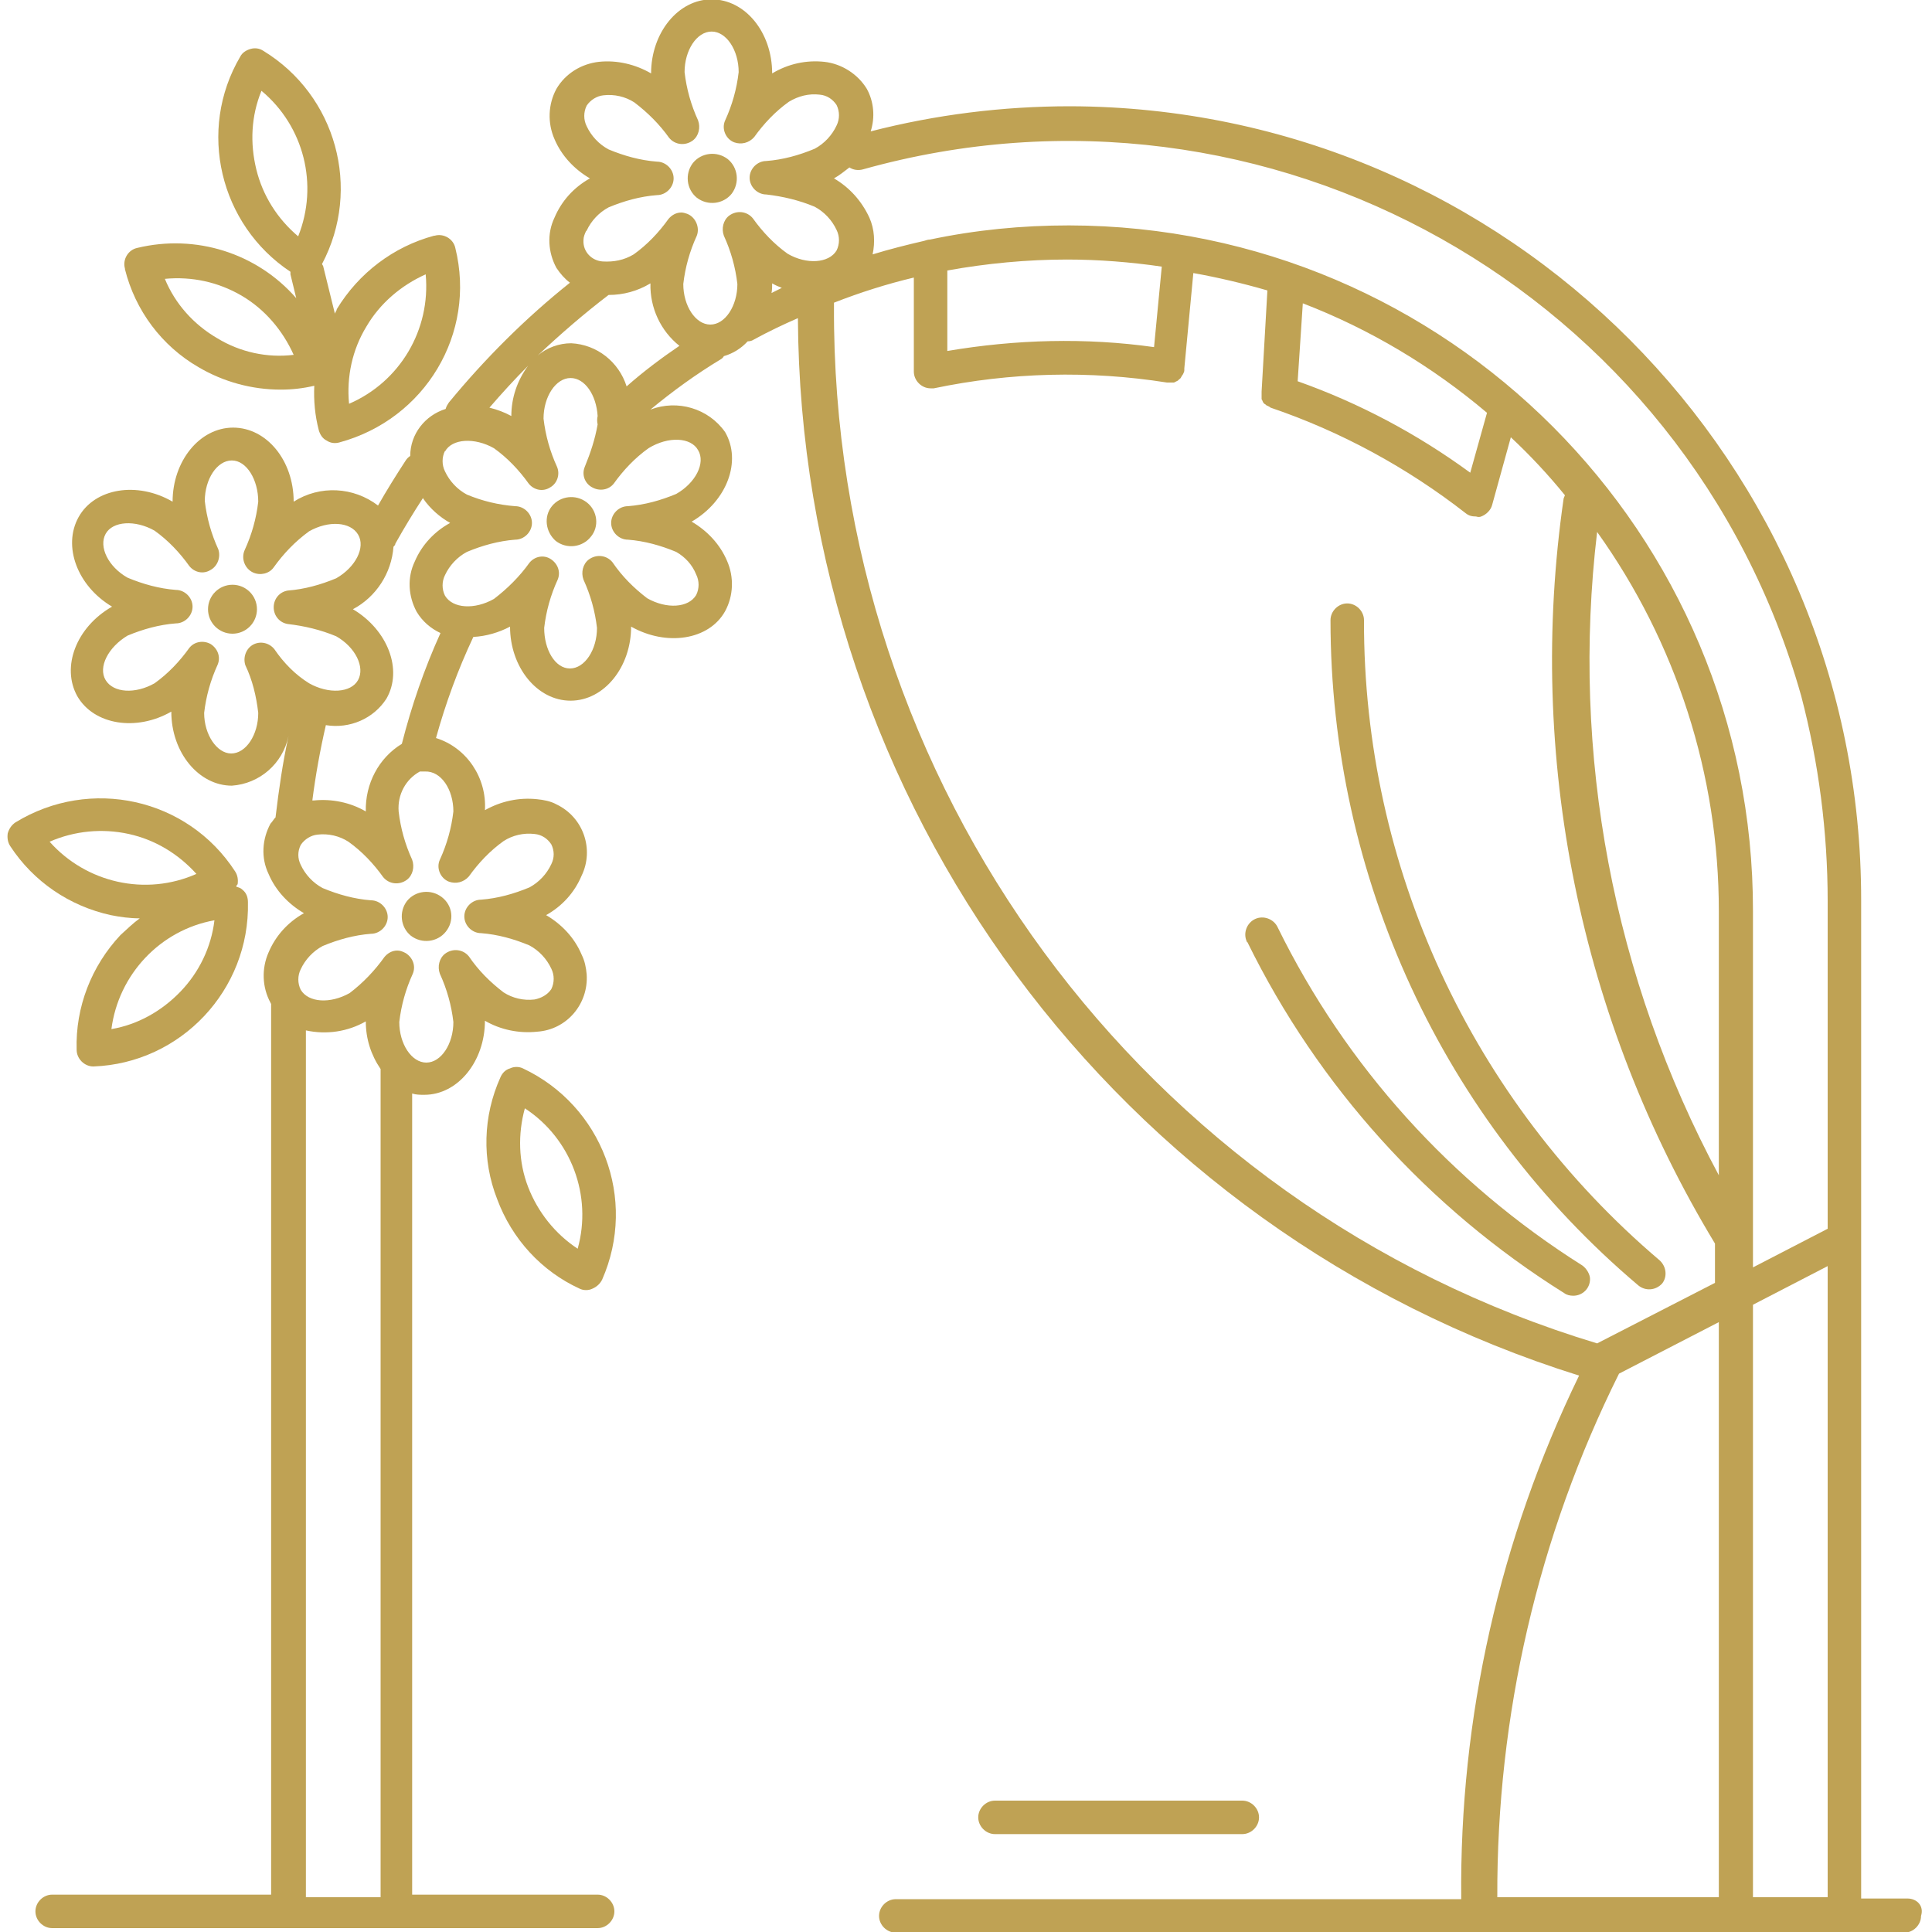 <?xml version="1.0" encoding="utf-8"?>
<!-- Generator: Adobe Illustrator 19.0.0, SVG Export Plug-In . SVG Version: 6.00 Build 0)  -->
<svg version="1.1" id="Capa_1" xmlns:svgjs="http://svgjs.dev/svgjs"
	 xmlns="http://www.w3.org/2000/svg" xmlns:xlink="http://www.w3.org/1999/xlink" x="0px" y="0px" viewBox="-809 391 300 300"
	 style="enable-background:new -809 391 300 300;" xml:space="preserve">
<style type="text/css">
	.st0{fill:#BFA254;}
</style>
<g transform="matrix(1,0,0,1,0,0)">
	<g>
		<g>
			<path class="st0" d="M-717.9,469c-1.7-1.3-4.1-1-5.4,0.6c0,0,0,0,0,0c-1.3,1.6-1,4,0.6,5.4c0,0,0,0,0,0c1.7,1.3,4.1,1,5.4-0.6
				C-715.9,472.8-716.2,470.3-717.9,469z"/>
		</g>
	</g>
	<g>
		<g>
			<path class="st0" d="M-512.8,685.8h-7.2V530.9c0.1-68-54.9-123.2-122.8-123.4c-10.5,0-20.9,1.3-31,3.9c0.7-2.2,0.5-4.6-0.6-6.6
				c-1.4-2.3-3.9-3.9-6.6-4.2c-2.8-0.3-5.6,0.3-8.1,1.8c0-6.4-4.2-11.5-9.4-11.5s-9.4,5.2-9.4,11.5c-2.4-1.4-5.3-2.1-8.1-1.8
				c-2.7,0.3-5.2,1.8-6.6,4.2c-1.3,2.4-1.4,5.3-0.3,7.8c1.1,2.6,3.1,4.7,5.5,6.1c-2.5,1.4-4.4,3.5-5.5,6.1c-1.2,2.5-1,5.4,0.3,7.8
				c0.6,0.9,1.3,1.7,2.1,2.3c-6.9,5.5-13.2,11.8-18.8,18.6c-0.2,0.3-0.4,0.6-0.5,1c-3.2,1-5.5,3.9-5.5,7.3c-0.3,0.2-0.5,0.4-0.7,0.7
				c-1.5,2.3-3,4.7-4.3,7c-3.8-2.9-9-3.2-13.1-0.6c0-6.4-4.2-11.5-9.4-11.5s-9.4,5.2-9.4,11.5c-5.5-3.2-12.1-2.1-14.6,2.4
				s-0.2,10.7,5.2,13.9c-5.6,3.2-7.9,9.4-5.4,13.9c2.6,4.5,9.2,5.5,14.6,2.4c0,6.4,4.3,11.5,9.4,11.5c4.3-0.3,7.9-3.4,8.8-7.7
				c-0.9,4.1-1.5,8.3-2,12.5v0.1c-0.3,0.3-0.5,0.7-0.8,1c-1.3,2.4-1.5,5.3-0.3,7.8c1.1,2.6,3.1,4.7,5.5,6.1
				c-2.5,1.4-4.4,3.5-5.5,6.1c-1.1,2.5-1,5.4,0.3,7.8l0.1,0.2v138.3h-34c-1.4,0-2.6,1.2-2.6,2.6c0,1.4,1.2,2.6,2.6,2.6h84.7
				c1.4,0,2.6-1.2,2.6-2.6c0-1.4-1.2-2.6-2.6-2.6h-28.8V560.8c0.6,0.2,1.2,0.2,1.9,0.2c5.2,0,9.4-5.2,9.4-11.5
				c2.4,1.4,5.3,2,8.1,1.7c4.6-0.3,8-4.3,7.7-8.9c-0.1-1.1-0.3-2.1-0.8-3.1c-1.1-2.6-3.1-4.7-5.5-6.1c2.5-1.4,4.4-3.5,5.5-6.1
				c2-4.1,0.3-9.1-3.9-11.1c-0.9-0.5-2-0.7-3-0.8c-2.8-0.3-5.6,0.3-8.1,1.7c0.3-5-2.8-9.7-7.6-11.2c1.5-5.4,3.4-10.6,5.8-15.7
				c2-0.1,4-0.7,5.7-1.6c0,6.3,4.2,11.5,9.4,11.5s9.4-5.2,9.4-11.5c5.5,3.1,12.1,2.1,14.6-2.4c1.3-2.4,1.4-5.3,0.3-7.8
				c-1.1-2.6-3.1-4.7-5.5-6.1c5.5-3.2,7.8-9.4,5.2-13.9c-2.6-3.7-7.4-5.1-11.6-3.5c3.5-2.9,7.1-5.5,10.9-7.8
				c0.2-0.1,0.4-0.3,0.5-0.5c1.4-0.4,2.7-1.2,3.7-2.3c0.4,0,0.7-0.1,1-0.3c2.2-1.2,4.5-2.3,6.8-3.3c0.4,75.3,49.4,141.7,121.3,164.2
				c-12.3,25.3-18.6,53.1-18.3,81.3h-87.8c-1.4,0-2.6,1.2-2.6,2.6c0,1.4,1.2,2.6,2.6,2.6h156.6c1.4,0,2.6-1.2,2.6-2.6
				C-510.2,686.9-511.4,685.8-512.8,685.8z M-727,447.8c-1.7,2.3-2.6,5-2.6,7.8c-1.1-0.6-2.2-1-3.4-1.3
				C-731.1,452.1-729.1,449.9-727,447.8z M-766.4,491.8c-0.8-1-2.2-1.3-3.3-0.7c-1.1,0.6-1.6,2-1.2,3.2c1.1,2.3,1.7,4.8,2,7.4
				c0,3.4-1.9,6.3-4.2,6.3c-2.2,0-4.2-2.9-4.2-6.3c0.3-2.6,1-5.1,2.1-7.5c0.5-1.2,0-2.5-1.1-3.2c-1.1-0.6-2.5-0.4-3.3,0.6
				c-1.5,2.1-3.3,4-5.4,5.5c-3,1.7-6.4,1.5-7.6-0.5c-1.2-2,0.4-5.1,3.4-6.9c2.4-1,4.9-1.7,7.5-1.9c1.4,0,2.6-1.2,2.6-2.6
				c0-1.4-1.2-2.6-2.6-2.6c-2.6-0.2-5.1-0.9-7.5-1.9c-3-1.7-4.5-4.8-3.4-6.8s4.6-2.2,7.6-0.5c2.1,1.5,3.9,3.4,5.4,5.5
				c0.8,1,2.2,1.3,3.3,0.6c1.1-0.6,1.6-2,1.2-3.2c-1.1-2.4-1.8-4.9-2.1-7.5c0-3.4,1.9-6.3,4.2-6.3s4.1,3,4.1,6.4
				c-0.3,2.6-1,5.1-2.1,7.5c-0.6,1.3,0,2.9,1.3,3.5c1.1,0.5,2.5,0.2,3.2-0.8c1.5-2.1,3.3-4,5.5-5.6c3-1.7,6.4-1.5,7.6,0.5
				s-0.4,5.1-3.4,6.8c-2.4,1-4.9,1.7-7.5,1.9c-1.3,0.2-2.2,1.3-2.2,2.6c0,1.3,0.9,2.4,2.2,2.6c2.6,0.3,5.1,0.9,7.5,1.9
				c3,1.7,4.5,4.8,3.4,6.8s-4.6,2.2-7.6,0.5C-763.1,495.8-764.9,494-766.4,491.8z M-749.9,685.6h-11.6V551c3.2,0.7,6.5,0.2,9.3-1.4
				c0,2.7,0.8,5.2,2.3,7.4C-749.9,557-749.9,685.6-749.9,685.6z M-738.6,517c-0.3,2.6-1,5.1-2.1,7.5c-0.6,1.3,0.1,2.9,1.4,3.4
				c1.1,0.4,2.3,0.1,3.1-0.8c1.5-2.1,3.3-4,5.4-5.5c1.4-0.9,3.1-1.3,4.8-1.1c1.1,0.1,2,0.7,2.6,1.6c0.5,1,0.5,2.1,0,3.1
				c-0.7,1.5-1.9,2.8-3.4,3.6c-2.4,1-4.9,1.7-7.5,1.9c-1.4,0-2.6,1.2-2.6,2.6s1.2,2.6,2.6,2.6c2.6,0.2,5.1,0.9,7.5,1.9
				c1.5,0.8,2.7,2.1,3.4,3.6c0.5,1,0.5,2.2,0,3.2c-0.6,0.9-1.6,1.4-2.6,1.6c-1.7,0.2-3.4-0.2-4.8-1.1c-2.1-1.6-3.9-3.4-5.4-5.6
				c-0.9-1.1-2.5-1.3-3.7-0.4c-0.9,0.7-1.2,2-0.8,3.1c1.1,2.4,1.8,4.9,2.1,7.5c0,3.4-1.9,6.3-4.2,6.3s-4.2-2.9-4.2-6.3
				c0.3-2.6,1-5.1,2.1-7.5c0.5-1.2,0-2.5-1.1-3.2c-0.4-0.2-0.8-0.4-1.3-0.4c-0.8,0-1.5,0.4-2,1c-1.5,2.1-3.3,4-5.4,5.6
				c-3,1.7-6.4,1.5-7.6-0.5c-0.5-1-0.5-2.2,0-3.2c0.7-1.5,1.9-2.8,3.4-3.6c2.4-1,4.9-1.7,7.5-1.9c1.4,0,2.6-1.2,2.6-2.6
				s-1.2-2.6-2.6-2.6c-2.6-0.2-5.1-0.9-7.5-1.9c-1.5-0.8-2.7-2.1-3.4-3.6c-0.5-1-0.5-2.1,0-3.1c0.6-0.9,1.6-1.5,2.6-1.6
				c1.7-0.2,3.4,0.2,4.8,1.1c2.1,1.5,3.9,3.4,5.4,5.5c0.9,1.1,2.5,1.3,3.7,0.4c0.9-0.7,1.2-2,0.8-3.1c-1.1-2.4-1.8-4.9-2.1-7.5
				c-0.2-2.6,1.1-5,3.3-6.2c0.3,0,0.5,0,0.8,0C-740.5,510.7-738.6,513.6-738.6,517z M-746.6,506.5c-3.6,2.2-5.7,6.2-5.6,10.5
				c-2.4-1.4-5.3-2-8.1-1.7h-0.2c0.5-3.9,1.2-7.8,2.1-11.7c3.7,0.6,7.4-1,9.4-4.1c2.6-4.5,0.2-10.7-5.2-13.9c3.6-1.9,6-5.6,6.3-9.7
				c0.1-0.1,0.3-0.3,0.3-0.5c1.4-2.5,2.8-4.8,4.3-7.1l0,0.1c1.1,1.6,2.6,2.9,4.2,3.8c-2.4,1.3-4.4,3.4-5.5,6c-1.2,2.5-1,5.4,0.3,7.8
				c0.9,1.5,2.2,2.6,3.7,3.3C-743.1,494.8-745.1,500.6-746.6,506.5z M-700.6,460.9c1.2,2-0.4,5.1-3.4,6.8c-2.4,1-4.9,1.7-7.5,1.9
				c-1.4,0-2.6,1.2-2.6,2.6c0,1.4,1.2,2.6,2.6,2.6c2.6,0.2,5.1,0.9,7.5,1.9c1.4,0.8,2.5,2,3.1,3.5c0.5,1,0.5,2.2,0,3.2
				c-1.2,2-4.6,2.2-7.6,0.5c-2.1-1.6-3.9-3.4-5.4-5.6c-0.9-1.1-2.5-1.3-3.7-0.4c-0.9,0.7-1.2,2-0.8,3.1c1.1,2.4,1.8,4.9,2.1,7.5
				c0,3.4-1.9,6.3-4.2,6.3s-4-2.9-4-6.3c0.3-2.6,1-5.1,2.1-7.5c0.5-1.2,0-2.5-1.1-3.2c-1.1-0.7-2.5-0.4-3.3,0.6
				c-1.5,2.1-3.4,4-5.5,5.6c-3,1.7-6.4,1.5-7.6-0.5c-0.5-1-0.5-2.2,0-3.2c0.7-1.5,1.9-2.8,3.4-3.6c2.4-1,4.9-1.7,7.5-1.9
				c1.4,0,2.6-1.2,2.6-2.6c0-1.4-1.2-2.6-2.6-2.6c-2.6-0.2-5.1-0.8-7.5-1.8c-1.5-0.8-2.7-2.1-3.4-3.6c-0.5-1-0.5-2.2,0-3.2l0,0.1
				c1.1-2,4.6-2.2,7.6-0.5c2.1,1.5,3.9,3.4,5.4,5.5c0.8,1,2.2,1.3,3.3,0.6c1.1-0.6,1.6-2,1.1-3.2c-1.1-2.4-1.8-4.9-2.1-7.5
				c0-3.4,1.9-6.3,4.2-6.3c2.2,0,4,2.6,4.2,5.9c-0.1,0.4-0.1,0.9,0,1.3c-0.4,2.3-1.1,4.4-2,6.6c-0.5,1.2,0,2.6,1.2,3.2
				c1.1,0.6,2.5,0.4,3.3-0.6c1.5-2.1,3.3-4,5.4-5.5C-705.2,458.7-701.7,458.9-700.6,460.9z M-711.7,451c-1.2-3.8-4.6-6.5-8.6-6.7
				c-1.9,0-3.8,0.7-5.2,1.9c3.5-3.3,7.2-6.5,11-9.4l0,0c2.3,0,4.5-0.6,6.5-1.8c-0.1,3.8,1.6,7.4,4.5,9.7
				C-706.3,446.6-709.1,448.7-711.7,451z M-689.2,436.5c0.1-0.5,0.1-1,0.1-1.5c0.5,0.3,1,0.5,1.5,0.7L-689.2,436.5z M-686.7,430.4
				c-2.1-1.5-3.9-3.4-5.4-5.5c-0.9-1.1-2.5-1.3-3.7-0.4c-0.9,0.7-1.2,2-0.8,3.1c1.1,2.4,1.8,4.9,2.1,7.5c0,3.4-1.9,6.3-4.2,6.3
				s-4.2-2.9-4.2-6.3c0.3-2.6,1-5.1,2.1-7.5c0.5-1.3-0.2-2.9-1.5-3.4c-0.3-0.1-0.6-0.2-0.9-0.2c-0.8,0-1.5,0.4-2,1
				c-1.5,2.1-3.3,4-5.4,5.5c-1.5,0.9-3.1,1.2-4.8,1.1c-1.7-0.1-3.1-1.5-3-3.3c0-0.5,0.2-1,0.4-1.4l0.1-0.1c0.7-1.5,1.9-2.8,3.4-3.6
				c2.4-1,4.9-1.7,7.5-1.9c1.4,0,2.6-1.2,2.6-2.6c0-1.4-1.2-2.6-2.6-2.6c-2.6-0.2-5.1-0.9-7.5-1.9c-1.5-0.8-2.7-2.1-3.4-3.6
				c-0.5-1-0.5-2.2,0-3.2c0.6-0.9,1.6-1.5,2.6-1.6c1.7-0.2,3.4,0.2,4.8,1.1c2.1,1.6,3.9,3.4,5.4,5.5c0.9,1.1,2.5,1.3,3.7,0.4
				c0.9-0.7,1.2-2,0.8-3.1c-1.1-2.4-1.8-4.9-2.1-7.5c0-3.4,1.9-6.3,4.2-6.3s4.2,2.9,4.2,6.3c-0.3,2.6-1,5.1-2.1,7.5
				c-0.6,1.3,0.1,2.9,1.4,3.4c1.1,0.4,2.3,0.1,3.1-0.8c1.5-2.1,3.3-4,5.4-5.5c1.5-0.9,3.1-1.3,4.8-1.1c1.1,0.1,2,0.7,2.6,1.6
				c0.5,1,0.5,2.2,0,3.2c-0.7,1.5-1.9,2.8-3.4,3.6c-2.4,1-4.9,1.7-7.5,1.9c-1.4,0-2.6,1.2-2.6,2.6c0,1.4,1.2,2.6,2.6,2.6
				c2.6,0.3,5.1,0.9,7.5,1.9c1.5,0.8,2.7,2.1,3.4,3.6c0.5,1,0.5,2.2,0,3.2C-680.3,431.9-683.8,432.1-686.7,430.4z M-679.5,438.5
				L-679.5,438.5c0-0.2,0-0.3,0-0.5c4.1-1.6,8.2-2.9,12.4-3.9v14.6c0,1.4,1.2,2.6,2.6,2.6h0.5c11.9-2.5,24.2-2.8,36.2-0.9h0.4
				c0.1,0,0.3,0,0.4,0h0.3c0.2-0.1,0.4-0.2,0.6-0.3l0.2-0.2c0.2-0.1,0.3-0.3,0.4-0.5l0.2-0.3c0.1-0.2,0.2-0.4,0.2-0.6
				c0-0.1,0-0.2,0-0.3l1.4-14.8c3.9,0.7,7.7,1.6,11.5,2.7l-0.9,15.7c0,0,0,0,0,0.2c0,0.2,0,0.3,0,0.5c0,0.2,0,0.3,0,0.5
				c0.1,0.1,0.1,0.2,0.2,0.4c0.1,0.2,0.2,0.3,0.4,0.4c0.1,0.1,0.2,0.2,0.3,0.2c0.2,0.1,0.4,0.2,0.5,0.3c10.9,3.7,21.2,9.3,30.3,16.4
				c0.5,0.4,1,0.5,1.6,0.5c0.3,0.1,0.6,0.1,0.8,0c0.8-0.3,1.5-1,1.7-1.8l2.9-10.5c3,2.8,5.8,5.8,8.4,9c-0.1,0.2-0.1,0.3-0.2,0.5
				c-5.8,40.1,2.5,81,23.5,115.7v6.1l-18.3,9.4C-631.6,578.3-679.9,512.7-679.5,438.5z M-661.9,445.5V433c6.1-1.1,12.4-1.7,18.6-1.7
				c4.9,0,9.9,0.4,14.7,1.1l-1.2,12.5C-640.4,443.4-651.3,443.7-661.9,445.5z M-607.5,450.2l0.8-12.1c10.4,4,20.1,9.8,28.6,17
				l-2.6,9.3C-588.9,458.4-597.9,453.6-607.5,450.2z M-542.1,685.6h-34.4c-0.1-28.2,6.3-56,18.9-81.3l15.5-8V685.6L-542.1,685.6z
				 M-542.1,573.5c-16.4-30.6-23-65.4-18.9-99.9c12.3,17.2,18.9,37.7,18.9,58.9V573.5z M-525.2,685.6h-11.6v-92l11.6-6V685.6z
				 M-525.2,530.9v50.9l-11.6,6v-55.3c0.1-58.7-47.5-106.4-106.2-106.5c-7.3,0-14.5,0.7-21.6,2.2c-0.3,0-0.6,0.1-0.9,0.2
				c-2.6,0.6-5.4,1.3-8,2.1c0.4-1.9,0.3-3.9-0.5-5.7c-1.2-2.6-3.1-4.7-5.5-6.1c0.9-0.5,1.6-1.1,2.4-1.7c0.6,0.4,1.4,0.5,2.1,0.3
				c62.8-17.6,128,19,145.7,81.8C-526.6,509.4-525.2,520.2-525.2,530.9L-525.2,530.9z"/>
		</g>
	</g>
	<g>
		<g>
			<circle class="st0" cx="-772.9" cy="485.6" r="3.8"/>
		</g>
	</g>
	<g>
		<g>
			<path class="st0" d="M-740.4,530.3C-740.4,530.2-740.4,530.2-740.4,530.3c-1.7-1.3-4.1-1-5.4,0.6c-1.3,1.7-1,4.1,0.6,5.4
				c1.7,1.3,4.1,1,5.4-0.6C-738.4,534-738.7,531.6-740.4,530.3z"/>
		</g>
	</g>
	<g>
		<g>
			<path class="st0" d="M-696,415.7c-1.7-1.3-4.1-1-5.4,0.6c0,0,0,0,0,0c-1.3,1.7-1,4.1,0.6,5.4c1.7,1.3,4.1,1,5.4-0.6
				C-694.1,419.4-694.4,417-696,415.7z"/>
		</g>
	</g>
	<g>
		<g>
			<path class="st0" d="M-551.3,586.7c-29.2-24.8-46-61.1-45.9-99.4c0-1.4-1.2-2.6-2.6-2.6s-2.6,1.2-2.6,2.6
				c0,39.8,17.4,77.6,47.8,103.3c1.1,0.9,2.7,0.8,3.7-0.3C-550.1,589.3-550.2,587.7-551.3,586.7z"/>
		</g>
	</g>
	<g>
		<g>
			<path class="st0" d="M-563.3,587.5L-563.3,587.5c-20.3-12.8-36.7-30.9-47.3-52.5c-0.6-1.3-2.2-1.9-3.5-1.3
				c-1.3,0.6-1.9,2.2-1.3,3.5c0,0,0,0.1,0.1,0.1c11,22.4,28.1,41.3,49.2,54.5c0.4,0.3,0.9,0.4,1.4,0.4c1.4,0,2.6-1.1,2.6-2.6
				C-562.1,588.9-562.6,588-563.3,587.5z"/>
		</g>
	</g>
	<g>
		<g>
			<path class="st0" d="M-727.8,556.9c-0.6-0.3-1.4-0.3-2,0c-0.7,0.2-1.2,0.7-1.5,1.4c-2.7,6-2.9,12.8-0.5,18.9
				c2.3,6.2,6.9,11.2,12.8,13.9c0.6,0.3,1.4,0.3,2,0c0.7-0.3,1.2-0.8,1.5-1.4C-710,577.2-715.5,562.7-727.8,556.9z M-719.3,584.9
				c-3.5-2.3-6.2-5.7-7.7-9.6c-1.5-3.9-1.6-8.2-0.5-12.2C-720.3,567.8-717,576.7-719.3,584.9z"/>
		</g>
	</g>
	<g>
		<g>
			<path class="st0" d="M-771.3,529.2c-0.3-0.3-0.6-0.4-1-0.5c0-0.2,0.1-0.3,0.2-0.4c0.1-0.7,0-1.4-0.4-2
				c-7.4-11.4-22.5-14.7-34.1-7.6c-0.6,0.4-1,1-1.2,1.7c-0.1,0.7,0,1.4,0.4,2c3.6,5.5,9.2,9.3,15.6,10.7c1.5,0.3,3,0.5,4.5,0.5
				c-1.1,0.8-2,1.7-3,2.6c-4.5,4.8-7,11.2-6.8,17.8c0,1.4,1.2,2.6,2.6,2.6c13.6-0.5,24.3-11.9,24-25.5
				C-770.5,530.4-770.7,529.7-771.3,529.2z M-801.3,521.7c3.9-1.7,8.2-2.1,12.3-1.2v0c4.1,0.9,7.7,3.1,10.5,6.2
				C-786.4,530.2-795.6,528.1-801.3,521.7z M-781,545L-781,545c-2.9,3-6.6,5.1-10.7,5.8c1.1-8.5,7.6-15.4,16-16.9
				C-776.2,538.1-778.1,542-781,545z"/>
		</g>
	</g>
	<g>
		<g>
			<path class="st0" d="M-738.3,429.5c-0.3-1.4-1.8-2.3-3.2-1.9c0,0,0,0-0.1,0c-6.3,1.7-11.7,5.8-15.1,11.4c0,0.2-0.2,0.4-0.3,0.7
				l-1.8-7.3c0-0.1-0.1-0.2-0.2-0.4c6.2-11.7,2.2-26.2-9.1-33.1c-0.6-0.4-1.3-0.5-2-0.3c-0.7,0.2-1.3,0.6-1.6,1.2
				c-6.7,11.4-3.2,26.1,7.8,33.4c0,0.1,0,0.3,0,0.4l0.9,3.7c-6.1-7-15.6-10-24.7-7.8c-1.4,0.3-2.3,1.8-1.9,3.2c0,0,0,0,0,0.1
				c1.6,6.4,5.7,11.9,11.4,15.2c3.9,2.3,8.3,3.5,12.8,3.5c1.8,0,3.5-0.2,5.2-0.6c-0.1,2.3,0.1,4.6,0.7,6.9c0.2,0.7,0.6,1.3,1.2,1.6
				c0.6,0.4,1.3,0.5,2,0.3C-743,456.1-735,442.8-738.3,429.5z M-775.3,443.5c-3.6-2.1-6.5-5.3-8.1-9.2c4.2-0.4,8.3,0.5,11.9,2.6
				c3.6,2.1,6.4,5.4,8.1,9.2C-767.5,446.6-771.7,445.7-775.3,443.5z M-762.7,427.7c-3.2-2.7-5.5-6.3-6.5-10.4
				c-1-4.1-0.8-8.3,0.8-12.2C-761.8,410.6-759.5,419.7-762.7,427.7z M-754.8,453.7c-0.4-4.2,0.5-8.4,2.7-12c2.1-3.6,5.4-6.4,9.2-8.1
				C-742.1,442.2-746.9,450.3-754.8,453.7z"/>
		</g>
	</g>
	<g>
		<g>
			<path class="st0" d="M-616.1,670.6h-38.4c-1.4,0-2.6,1.2-2.6,2.6s1.2,2.6,2.6,2.6h38.4c1.4,0,2.6-1.2,2.6-2.6
				S-614.7,670.6-616.1,670.6z"/>
		</g>
	</g>
</g>
</svg>
